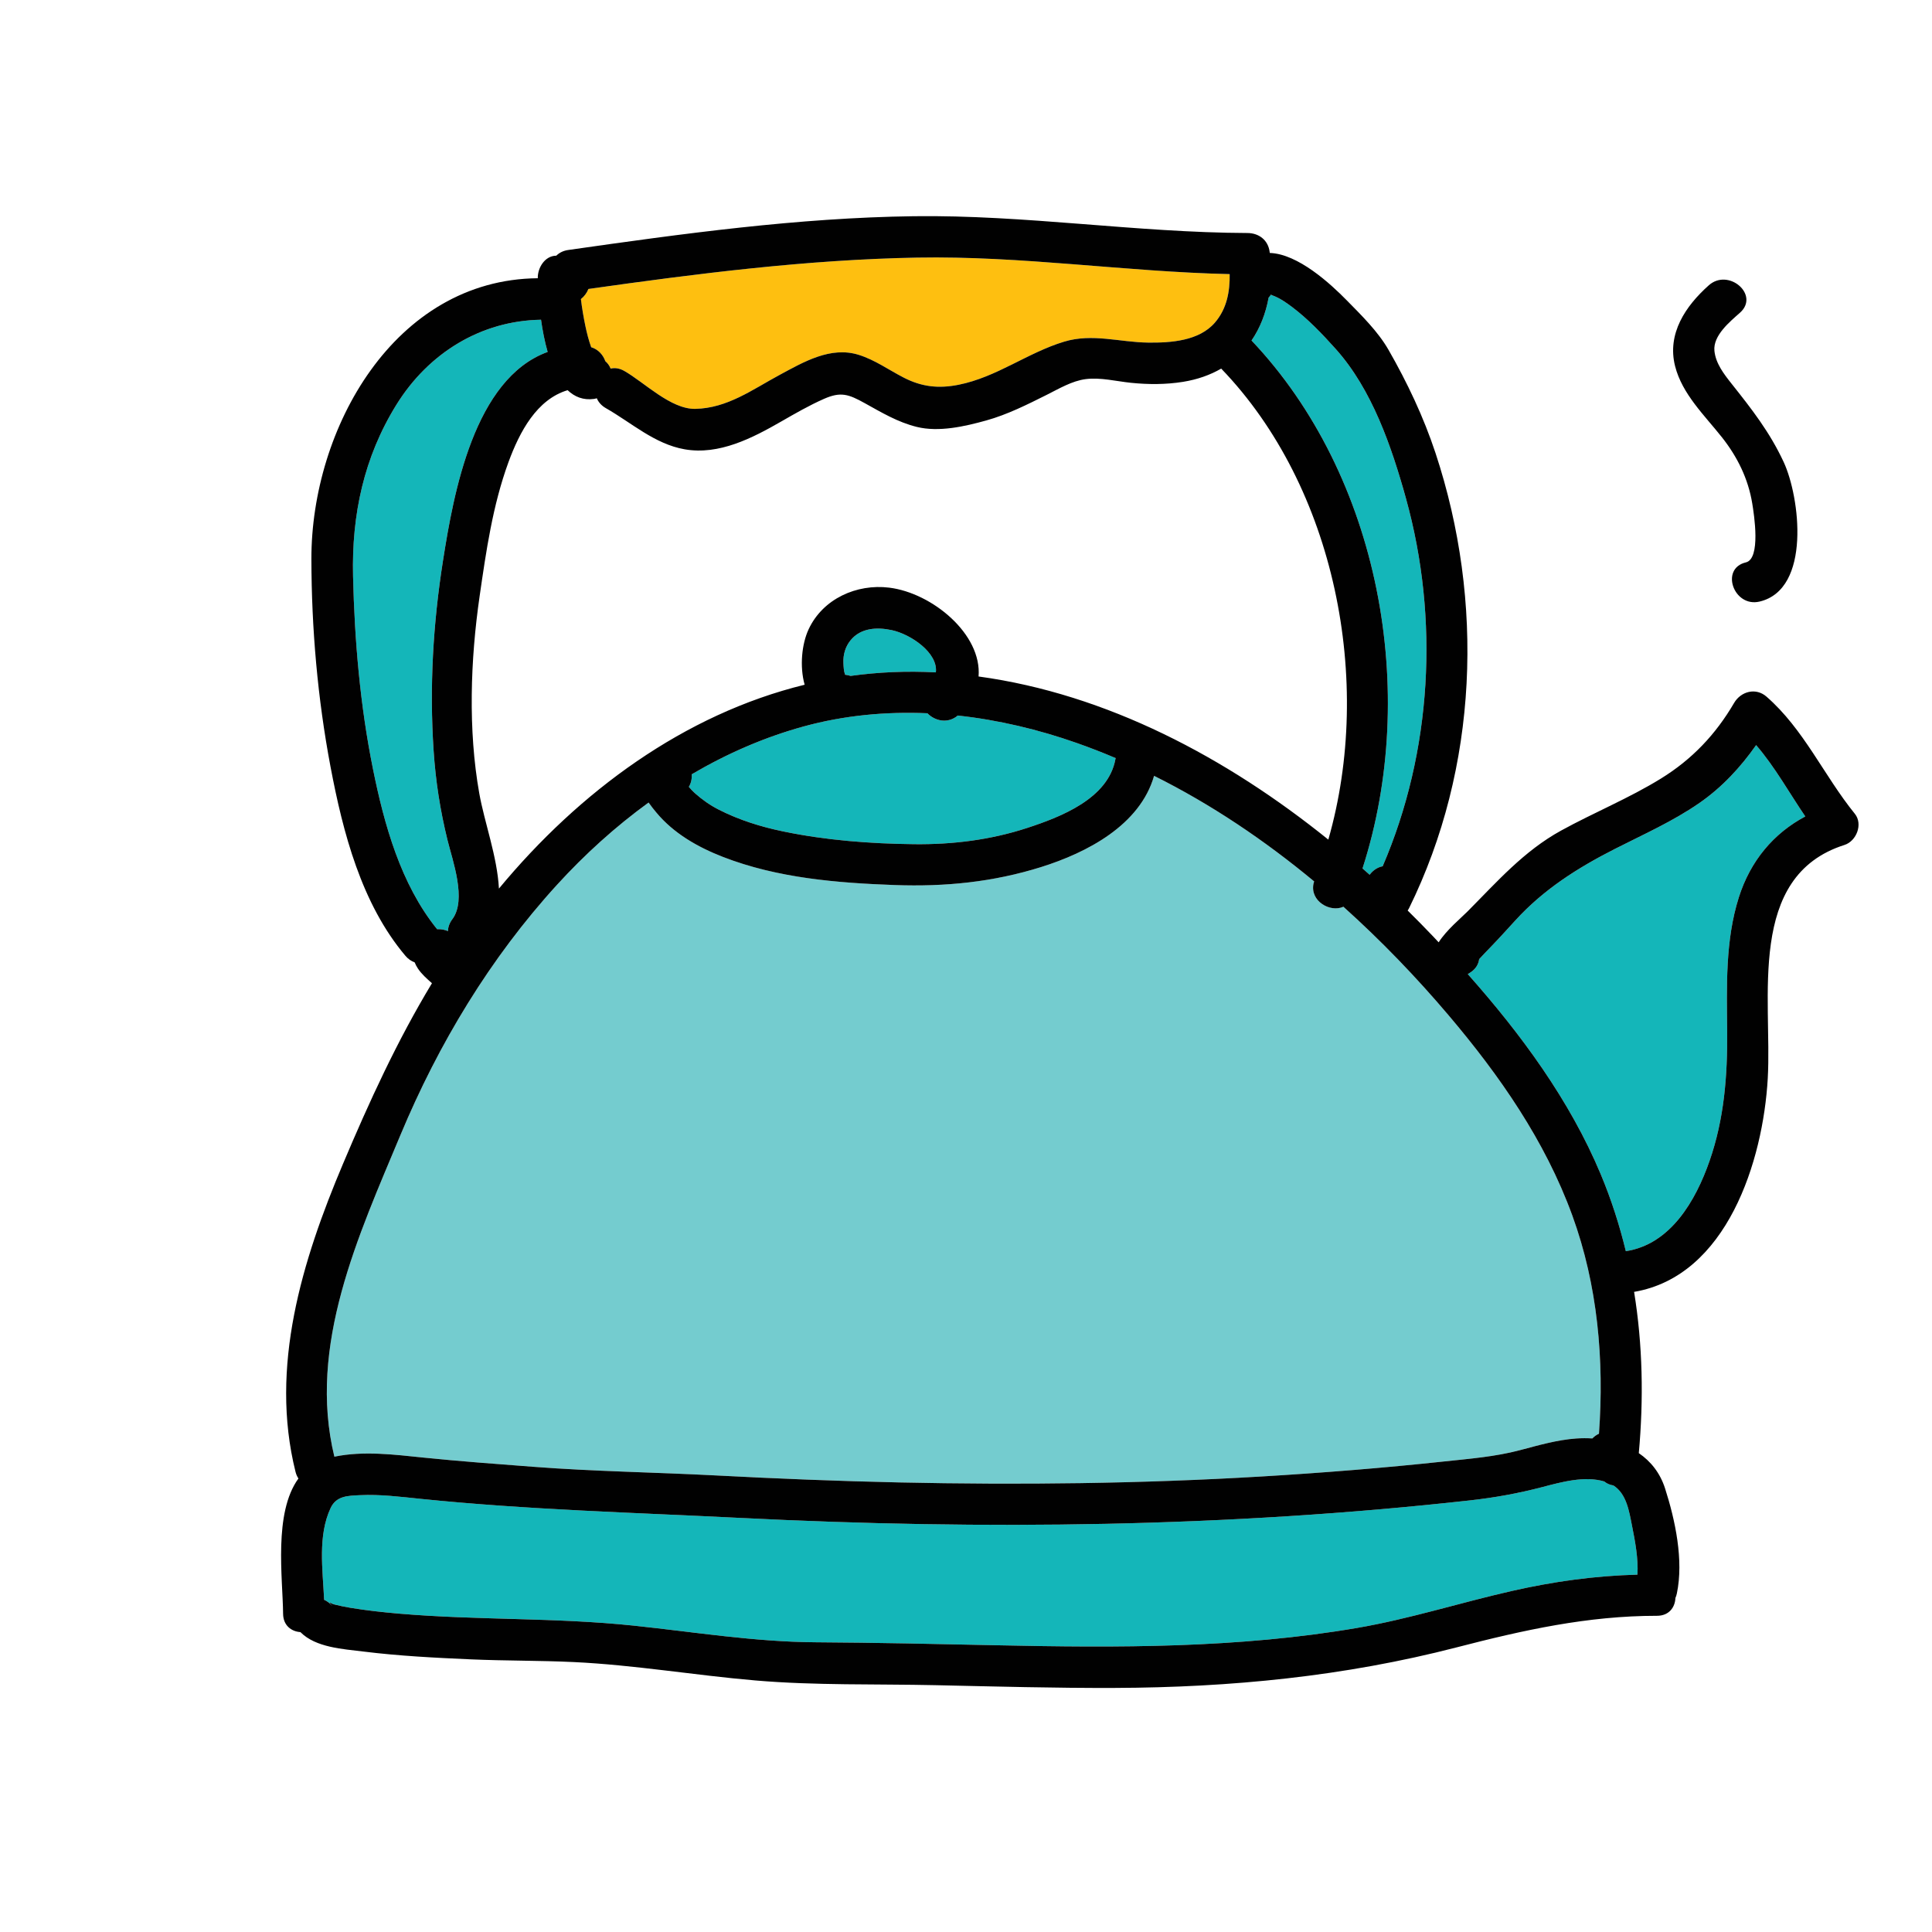 <?xml version="1.0" encoding="utf-8"?>
<!-- Generator: Adobe Illustrator 16.0.3, SVG Export Plug-In . SVG Version: 6.00 Build 0)  -->
<!DOCTYPE svg PUBLIC "-//W3C//DTD SVG 1.1//EN" "http://www.w3.org/Graphics/SVG/1.1/DTD/svg11.dtd">
<svg version="1.1" id="Layer_1" xmlns="http://www.w3.org/2000/svg" xmlns:xlink="http://www.w3.org/1999/xlink" x="0px" y="0px"
	 width="512px" height="512px" viewBox="0 0 512 512" style="enable-background:new 0 0 512 512;" xml:space="preserve">
<style type="text/css">
<![CDATA[
	.st0{fill:#127274;}
	.st1{fill:#14B6B9;}
	.st2{fill:#1E4384;}
	.st3{fill:#EF4754;}
	.st4{fill:#EF4823;}
	.st5{fill:#BCBCBC;}
	.st6{fill:#F6851F;}
	.st7{fill:#C56528;}
	.st8{fill:#FCBF95;}
	.st9{fill:#FEBF10;}
	.st10{fill:none;}
	.st11{fill:#010101;}
	.st12{fill:#3AB37C;}
	.st13{fill:#D6E5E5;}
	.st14{fill:#71C598;}
	.st15{fill:#74CCCF;}
]]>
</style>
<g>
	<g>
		<g>
			<path class="st1" d="M236.308,166.991c-3.879-0.826-8.204-0.626-10.909,2.704c-1.376,1.694-1.981,3.792-1.883,5.995
				c0.048,1.056,0.08,2.137,0.456,3.135c0.028,0.002,0.048,0.002,0.077,0.005c0.498,0.048,0.945,0.152,1.354,0.294
				c7.354-1.018,14.898-1.354,22.61-0.938C248.642,173.003,241.346,168.063,236.308,166.991z"/>
		</g>
	</g>
	<g>
		<g>
			<path class="st1" d="M285.324,196.888c-10.127-3.562-20.752-6.095-31.5-7.262c-2.67,2.262-6.105,1.416-8.051-0.604
				c-10.996-0.473-22.023,0.551-32.689,3.465c-10.501,2.869-20.449,7.23-29.768,12.702c0.078,1.18-0.17,2.363-0.766,3.329
				c0.486,0.581,0.992,1.141,1.572,1.656c1.943,1.731,4.009,3.192,6.332,4.378c5.398,2.754,11.14,4.545,17.064,5.776
				c11.42,2.373,23.082,3.253,34.729,3.386c10.209,0.117,20.274-1.126,30.013-4.318c8.889-2.912,21.424-7.76,23.334-18.218
				c0.018-0.096,0.043-0.183,0.064-0.275C292.258,199.459,288.812,198.115,285.324,196.888z"/>
		</g>
	</g>
	<g>
		<g>
			<path class="st1" d="M372.604,132.124c-3.809-13.722-8.988-28.906-18.652-39.675c-3.562-3.969-7.316-7.915-11.592-11.129
				c-1.592-1.197-3.281-2.368-5.174-3.047c-0.221-0.08-0.336-0.151-0.402-0.212c-0.014,0.072-0.053,0.166-0.158,0.306
				c-0.137,0.181-0.278,0.348-0.424,0.503c-0.763,4.203-2.27,8.063-4.53,11.37c33.993,35.857,44.497,93.159,29.413,139.911
				c0.63,0.555,1.262,1.11,1.887,1.67c0.865-1.165,2.104-2.01,3.45-2.247C379.508,199.161,381.457,164.024,372.604,132.124z"/>
		</g>
	</g>
	<g>
		<g>
			<path class="st9" d="M242.982,68.268c-29.199,0.538-58.164,4.226-87.045,8.311c-0.414,1.054-1.115,1.995-1.99,2.677
				c0.292,2.416,0.7,4.819,1.193,7.172c0.393,1.871,0.881,3.771,1.529,5.587c1.889,0.58,3.158,2.039,3.75,3.704
				c0.624,0.521,1.096,1.199,1.405,1.964c1.091-0.259,2.327-0.116,3.624,0.623c5.284,3.01,12.312,10.162,18.789,10.046
				c8.498-0.151,15.167-5.12,22.351-8.987c6.399-3.445,13.526-7.659,20.983-5.329c4.3,1.344,7.921,3.974,11.888,6.017
				c4.782,2.464,9.239,2.974,14.558,1.917c10.146-2.018,18.271-8.488,27.977-11.422c7.52-2.273,14.693,0.159,22.307,0.245
				c5.945,0.067,13.44-0.418,17.652-5.286c3.167-3.661,3.997-8.229,3.921-12.862C298.199,72.02,270.699,67.758,242.982,68.268z"/>
		</g>
	</g>
	<g>
		<g>
			<path class="st1" d="M145.13,93.266c-0.796-2.773-1.359-5.723-1.753-8.535c-15.959,0.267-29.826,8.847-38.302,22.486
				c-8.655,13.928-11.896,29.22-11.513,45.465c0.401,17.088,1.88,34.284,5.27,51.054c2.99,14.795,7.35,30.581,17.018,42.522
				c0.078-0.004,0.152-0.017,0.23-0.019c0.926-0.021,1.818,0.159,2.621,0.507c0.045-1.047,0.399-2.127,1.17-3.153
				c3.879-5.163,0.049-15.542-1.293-21.017c-1.932-7.875-3.124-15.522-3.664-23.612c-1.131-16.949-0.146-33.68,2.489-50.428
				C120.219,130.644,125.637,100.363,145.13,93.266z"/>
		</g>
	</g>
	<g>
		<g>
			<path class="st15" d="M416.68,322.116c-7.215-19.808-19.264-37.107-32.82-53.095c-8.535-10.066-17.848-19.752-27.842-28.727
				c-3.527,1.59-8.888-1.491-7.924-6.117c0.043-0.205,0.112-0.399,0.17-0.598c-13.104-10.874-27.291-20.442-42.42-27.977
				c-3.744,13.071-17.767,20.361-29.943,24.177c-12.742,3.992-25.455,5.245-38.729,4.768c-15.318-0.55-31.17-1.854-45.583-7.457
				c-6.651-2.585-13.044-6.215-17.659-11.77c-0.594-0.715-1.338-1.628-2.05-2.641c-8.81,6.397-16.94,13.772-24.27,21.804
				c-17.704,19.401-31.399,42.126-41.496,66.329c-11.09,26.584-24.675,55.756-17.5,85.22c7.728-1.6,15.86-0.553,23.63,0.243
				c9.693,0.993,19.418,1.696,29.135,2.439c16.141,1.235,32.307,1.45,48.465,2.294c16.165,0.844,32.341,1.502,48.523,1.849
				c31.975,0.686,63.98,0.331,95.91-1.575c16.201-0.967,32.385-2.263,48.523-3.994c6.701-0.718,13.379-1.241,19.906-2.958
				c4.912-1.292,9.968-2.77,15.057-3.123c1.408-0.097,2.82-0.097,4.219-0.013c0.516-0.525,1.112-0.957,1.762-1.248
				C425.154,360.415,423.422,340.623,416.68,322.116z"/>
		</g>
	</g>
	<g>
		<g>
			<path class="st1" d="M465.391,197.461c-4.131,5.885-9.014,11.164-15.001,15.321c-7.056,4.899-14.907,8.364-22.535,12.249
				c-9.823,5.003-18.763,10.668-26.261,18.883c-2.213,2.423-4.385,4.824-6.665,7.18c-0.989,1.022-1.979,2.045-2.938,3.098
				c-0.163,1.342-0.903,2.639-2.424,3.594c-0.188,0.118-0.385,0.243-0.586,0.368c14.146,15.935,27.033,33.441,35.236,53.049
				c2.793,6.675,4.976,13.48,6.646,20.375c11.857-1.813,18.514-13.388,22.186-23.922c3.885-11.146,4.766-22.589,4.664-34.291
				c-0.104-11.836-0.527-24.149,3.098-35.564c3.049-9.603,9.146-16.93,17.611-21.43
				C474.113,210.039,470.361,203.228,465.391,197.461z"/>
		</g>
	</g>
	<g>
		<g>
			<path class="st1" d="M432.506,404.359c-0.772-3.894-1.453-8.484-4.951-10.709c-0.875-0.123-1.705-0.465-2.4-1.046
				c-5.238-1.551-11.341,0.156-16.416,1.484c-6.402,1.675-12.613,2.798-19.203,3.53c-64.089,7.122-128.609,7.883-192.973,4.663
				c-28.416-1.422-56.836-2.176-85.162-5.078c-5.289-0.542-10.661-1.222-15.988-0.967c-3.186,0.152-6.269,0.146-7.788,3.396
				c-3.44,7.358-2.103,16.269-1.722,24.332c0.782,0.344,1.522,0.886,2.163,1.677c-1.407-1.738-0.425-0.688,0.392-0.479
				c1.451,0.37,2.917,0.677,4.395,0.921c4.31,0.711,8.656,1.185,13.008,1.556c20.658,1.763,41.434,0.999,62.055,3.168
				c16.032,1.687,32.096,4.32,48.249,4.413c16.038,0.093,32.063,0.448,48.097,0.791c31.84,0.681,63.914,0.808,95.408-4.596
				c13.828-2.373,27.246-6.673,40.916-9.776c11.211-2.544,22.025-4.037,33.356-4.342
				C434.195,413.01,433.307,408.386,432.506,404.359z"/>
		</g>
	</g>
	<g>
		<g>
			<path class="st11" d="M491.545,215.652c-8.185-10.09-13.492-22.404-23.428-31.055c-2.82-2.456-6.777-1.361-8.559,1.685
				c-4.893,8.371-11.135,14.944-19.378,20.037c-8.452,5.223-17.763,9.005-26.466,13.788c-9.908,5.445-17.02,13.61-24.85,21.485
				c-1.743,1.753-5.51,4.856-7.605,8.132c-0.492-0.523-0.984-1.052-1.479-1.572c-2.195-2.31-4.445-4.596-6.74-6.859
				c0.133-0.197,0.268-0.395,0.377-0.618c18.329-37.264,19.982-81.384,7-120.637c-3.147-9.515-7.465-18.638-12.445-27.322
				c-2.797-4.876-7.146-9.129-11.057-13.113c-4.386-4.47-12.938-12.321-20.414-12.57c-0.01-0.074-0.015-0.146-0.023-0.22
				c-0.378-3.158-2.811-5.05-5.908-5.062c-29.551-0.11-58.859-4.845-88.436-4.452c-30.697,0.408-61.214,4.622-91.557,8.952
				c-1.329,0.189-2.375,0.743-3.151,1.506c-3.04,0.027-4.944,3.199-4.909,5.902c0,0.023,0,0.051,0.002,0.075
				c-38.052,0.341-60.062,39.937-59.997,74.437c0.034,18.42,1.65,36.941,5.071,55.043c3.28,17.355,8.194,36.306,19.851,50.089
				c0.723,0.854,1.563,1.416,2.447,1.737c0.232,0.58,0.524,1.131,0.856,1.629c1.006,1.508,2.379,2.694,3.724,3.895
				c-9.206,15.232-16.624,31.403-23.597,47.917c-10.814,25.615-19.492,53.761-12.561,81.559c0.175,0.701,0.443,1.286,0.775,1.775
				c-6.65,9.139-4.156,26.375-4.068,35.827c0.027,3.139,2.194,4.714,4.594,4.886c4.062,4.107,11.3,4.476,16.674,5.145
				c9.465,1.177,19.031,1.659,28.555,2.076c9.045,0.396,18.104,0.288,27.145,0.712c16.145,0.758,32.154,3.51,48.25,4.881
				c15.838,1.349,31.806,0.901,47.688,1.248c15.844,0.346,31.684,0.789,47.533,0.728c30.738-0.119,60.809-3.054,90.594-10.755
				c17.725-4.583,34.697-8.36,53.059-8.36c3.216,0,4.787-2.258,4.891-4.724c0.162-0.368,0.293-0.771,0.385-1.211
				c1.839-8.795-0.434-19.414-3.125-27.81c-1.332-4.155-3.822-7.216-6.963-9.359c1.299-14.363,1.037-28.702-1.247-42.739
				c24.62-4.191,34.179-34.714,35.421-56.558c1.199-21.116-5.757-53.586,20.332-61.882
				C491.98,222.909,493.765,218.389,491.545,215.652z M336.201,78.869c0.146-0.155,0.287-0.322,0.424-0.503
				c0.105-0.141,0.145-0.234,0.158-0.306c0.066,0.061,0.182,0.132,0.402,0.212c1.893,0.679,3.582,1.85,5.174,3.047
				c4.275,3.214,8.03,7.16,11.592,11.129c9.664,10.769,14.844,25.953,18.652,39.675c8.854,31.901,6.904,67.037-6.183,97.45
				c-1.347,0.236-2.585,1.082-3.45,2.247c-0.625-0.56-1.257-1.115-1.887-1.67c15.084-46.752,4.58-104.054-29.413-139.911
				C333.932,86.933,335.438,83.072,336.201,78.869z M155.938,76.579c28.881-4.085,57.846-7.773,87.045-8.311
				c27.717-0.51,55.217,3.752,82.892,4.377c0.076,4.633-0.754,9.201-3.921,12.862c-4.212,4.868-11.707,5.353-17.652,5.286
				c-7.613-0.086-14.787-2.518-22.307-0.245c-9.705,2.934-17.83,9.404-27.977,11.422c-5.318,1.058-9.775,0.547-14.558-1.917
				c-3.967-2.043-7.588-4.673-11.888-6.017c-7.457-2.33-14.584,1.884-20.983,5.329c-7.184,3.868-13.853,8.836-22.351,8.987
				c-6.477,0.115-13.505-7.037-18.789-10.046c-1.297-0.739-2.533-0.882-3.624-0.623c-0.31-0.765-0.781-1.444-1.405-1.964
				c-0.592-1.665-1.861-3.124-3.75-3.704c-0.648-1.815-1.137-3.716-1.529-5.587c-0.493-2.353-0.901-4.757-1.193-7.172
				C154.822,78.574,155.523,77.633,155.938,76.579z M150.424,103.404c1.869,1.778,4.17,2.709,7.002,2.314
				c0.262-0.037,0.492-0.109,0.732-0.172c0.434,1.016,1.205,1.937,2.396,2.615c6.822,3.885,12.939,9.519,20.89,10.911
				c9.129,1.598,17.972-2.995,25.606-7.38c3.695-2.124,7.391-4.252,11.293-5.979c4.474-1.98,6.543-1.244,10.818,1.124
				c4.508,2.497,8.73,5.043,13.787,6.295c5.877,1.456,12.756-0.129,18.43-1.707c5.607-1.56,10.887-4.227,16.071-6.816
				c3.204-1.601,6.651-3.673,10.264-4.137c3.929-0.505,8.103,0.574,11.997,0.974c4.588,0.47,9.22,0.478,13.777-0.25
				c3.881-0.62,7.248-1.836,10.144-3.514c30.252,31.376,40.421,82.903,28.388,124.824c-26.977-21.747-58.666-38.58-92.687-43.232
				c0.915-11.232-12.306-22.14-23.679-23.542c-8.619-1.063-17.574,2.935-21.355,11.026c-1.806,3.865-2.426,9.827-1.058,14.702
				c-31.894,7.82-59.653,28.245-81.016,54.022c-0.455-8.496-3.827-17.478-5.206-25.211c-2.999-16.832-2.354-35.393,0.082-52.236
				c1.729-11.944,3.47-24.124,7.633-35.508C137.711,114.387,142.26,105.851,150.424,103.404z M245.773,189.022
				c1.945,2.02,5.381,2.865,8.051,0.604c10.748,1.167,21.373,3.7,31.5,7.262c3.488,1.227,6.934,2.571,10.336,4.016
				c-0.021,0.092-0.047,0.18-0.064,0.275c-1.91,10.458-14.445,15.306-23.334,18.218c-9.738,3.191-19.804,4.435-30.013,4.318
				c-11.647-0.133-23.31-1.013-34.729-3.386c-5.925-1.231-11.666-3.022-17.064-5.776c-2.323-1.186-4.389-2.647-6.332-4.378
				c-0.58-0.516-1.086-1.075-1.572-1.656c0.596-0.966,0.844-2.149,0.766-3.329c9.318-5.471,19.267-9.833,29.768-12.702
				C223.75,189.574,234.777,188.549,245.773,189.022z M225.398,169.694c2.705-3.33,7.03-3.53,10.909-2.704
				c5.038,1.073,12.334,6.012,11.705,11.195c-7.712-0.415-15.257-0.079-22.61,0.938c-0.408-0.142-0.855-0.246-1.354-0.294
				c-0.029-0.003-0.049-0.003-0.077-0.005c-0.376-0.999-0.408-2.08-0.456-3.135C223.417,173.487,224.022,171.388,225.398,169.694z
				 M98.832,203.737c-3.39-16.77-4.868-33.966-5.27-51.054c-0.383-16.245,2.857-31.537,11.513-45.465
				c8.476-13.64,22.343-22.22,38.302-22.486c0.394,2.812,0.957,5.762,1.753,8.535c-19.493,7.097-24.911,37.377-27.727,55.272
				c-2.635,16.748-3.62,33.479-2.489,50.428c0.54,8.09,1.732,15.737,3.664,23.612c1.342,5.475,5.172,15.854,1.293,21.017
				c-0.771,1.026-1.125,2.106-1.17,3.153c-0.803-0.348-1.695-0.528-2.621-0.507c-0.078,0.001-0.152,0.015-0.23,0.019
				C106.182,234.317,101.822,218.532,98.832,203.737z M106.114,300.814c10.097-24.203,23.792-46.928,41.496-66.329
				c7.329-8.032,15.46-15.407,24.27-21.804c0.712,1.013,1.456,1.926,2.05,2.641c4.615,5.554,11.008,9.184,17.659,11.77
				c14.413,5.603,30.265,6.906,45.583,7.457c13.273,0.477,25.986-0.776,38.729-4.768c12.177-3.816,26.199-11.106,29.943-24.177
				c15.129,7.535,29.316,17.103,42.42,27.977c-0.058,0.199-0.127,0.393-0.17,0.598c-0.964,4.626,4.396,7.707,7.924,6.117
				c9.994,8.975,19.307,18.661,27.842,28.727c13.557,15.988,25.605,33.287,32.82,53.095c6.742,18.507,8.475,38.299,7.064,57.833
				c-0.649,0.291-1.246,0.723-1.762,1.248c-1.398-0.084-2.811-0.084-4.219,0.013c-5.089,0.353-10.145,1.83-15.057,3.123
				c-6.527,1.717-13.205,2.24-19.906,2.958c-16.139,1.73-32.322,3.027-48.523,3.994c-31.93,1.906-63.936,2.261-95.91,1.575
				c-16.183-0.347-32.358-1.004-48.523-1.849c-16.158-0.844-32.324-1.059-48.465-2.294c-9.717-0.743-19.441-1.446-29.135-2.439
				c-7.77-0.796-15.902-1.842-23.63-0.243C81.439,356.571,95.024,327.399,106.114,300.814z M433.94,417.297
				c-11.331,0.305-22.146,1.797-33.356,4.342c-13.67,3.103-27.088,7.403-40.916,9.776c-31.494,5.404-63.568,5.277-95.408,4.596
				c-16.033-0.343-32.059-0.698-48.097-0.791c-16.153-0.093-32.217-2.727-48.249-4.413c-20.621-2.169-41.396-1.405-62.055-3.168
				c-4.352-0.371-8.698-0.845-13.008-1.556c-1.478-0.244-2.943-0.551-4.395-0.921c-0.816-0.208-1.799-1.259-0.392,0.479
				c-0.641-0.791-1.381-1.333-2.163-1.677c-0.381-8.062-1.719-16.973,1.722-24.332c1.52-3.25,4.603-3.244,7.788-3.396
				c5.327-0.255,10.699,0.425,15.988,0.967c28.326,2.901,56.746,3.655,85.162,5.078c64.363,3.22,128.884,2.459,192.973-4.663
				c6.59-0.732,12.801-1.855,19.203-3.53c5.075-1.328,11.178-3.036,16.416-1.484c0.695,0.582,1.525,0.924,2.4,1.046
				c3.498,2.225,4.179,6.815,4.951,10.709C433.307,408.386,434.195,413.01,433.94,417.297z M460.811,237.799
				c-3.625,11.415-3.202,23.728-3.098,35.564c0.102,11.702-0.779,23.145-4.664,34.291c-3.672,10.535-10.328,22.109-22.186,23.922
				c-1.671-6.895-3.854-13.7-6.646-20.375c-8.203-19.607-21.09-37.114-35.236-53.049c0.201-0.125,0.398-0.25,0.586-0.368
				c1.521-0.956,2.261-2.252,2.424-3.594c0.959-1.052,1.949-2.076,2.938-3.098c2.28-2.355,4.452-4.757,6.665-7.18
				c7.498-8.214,16.438-13.88,26.261-18.883c7.628-3.885,15.479-7.35,22.535-12.249c5.987-4.157,10.87-9.436,15.001-15.321
				c4.971,5.767,8.723,12.578,13.031,18.908C469.957,220.869,463.859,228.196,460.811,237.799z"/>
		</g>
	</g>
	<g>
		<g>
			<path class="st11" d="M472.678,122.414c-3.674-7.889-8.409-13.942-13.798-20.732c-2.021-2.548-4.208-5.371-4.54-8.706
				c-0.404-4.074,4.129-7.752,6.779-10.11c5.303-4.717-3.039-11.91-8.264-7.263c-6.176,5.495-11.113,12.823-8.943,21.414
				c1.881,7.44,7.836,13.067,12.444,18.902c4.093,5.183,6.929,10.949,8.005,17.478c0.488,2.968,2.33,14.688-1.693,15.643
				c-6.894,1.634-3.207,12.006,3.637,10.383C480.053,156.162,477.005,131.706,472.678,122.414z"/>
		</g>
	</g>
</g>
</svg>

